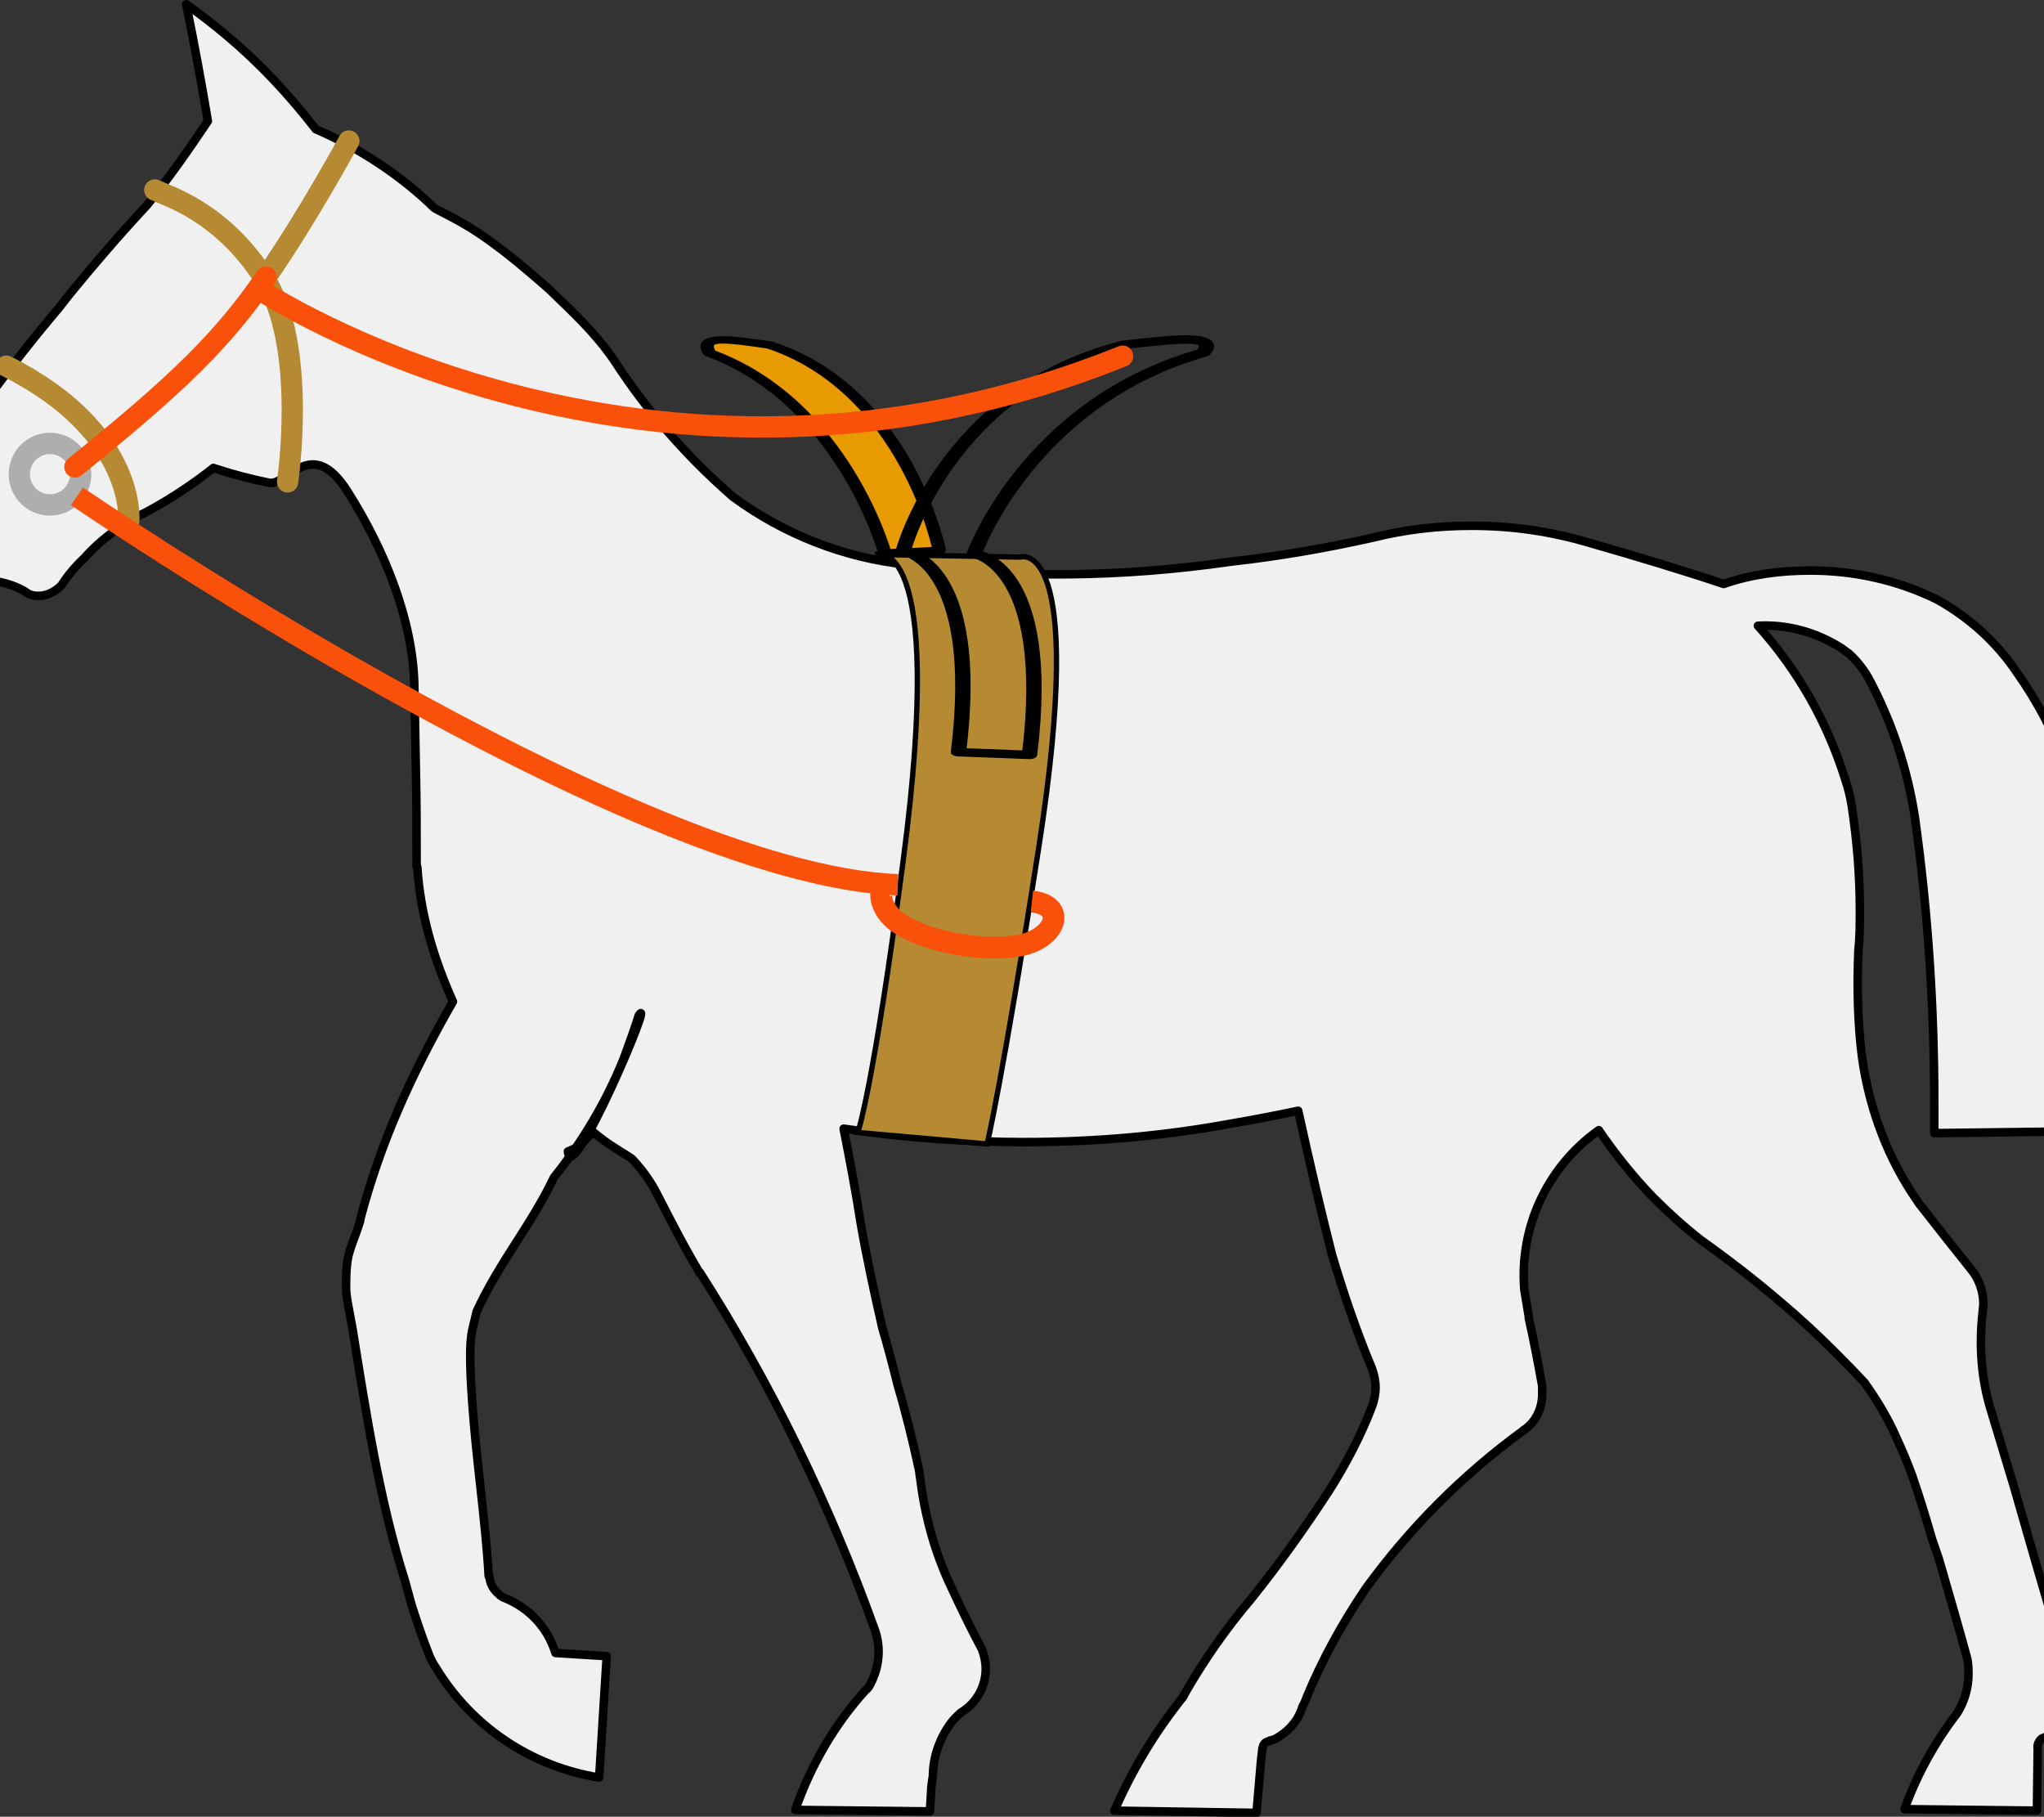 <?xml version="1.0" encoding="UTF-8" standalone="no"?>
<!-- Generator: Adobe Illustrator 11.0, SVG Export Plug-In  -->
<svg xmlns:dc="http://purl.org/dc/elements/1.1/" xmlns:cc="http://web.resource.org/cc/" xmlns:rdf="http://www.w3.org/1999/02/22-rdf-syntax-ns#" xmlns:svg="http://www.w3.org/2000/svg" xmlns="http://www.w3.org/2000/svg" xmlns:xlink="http://www.w3.org/1999/xlink" xmlns:sodipodi="http://sodipodi.sourceforge.net/DTD/sodipodi-0.dtd" xmlns:inkscape="http://www.inkscape.org/namespaces/inkscape" width="100%" height="100%" viewBox="-0.376 -0.92 512 455" xml:space="preserve" id="svg2" sodipodi:version="0.32" inkscape:version="0.45" sodipodi:docname="Horse-bearing-rein.svg" sodipodi:docbase="/home/phsi/Desktop" inkscape:output_extension="org.inkscape.output.svg.inkscape" version="1.0" sodipodi:modified="true"><rect x="-0.376" y="-0.92" width="512" height="455" fill="#333333" stroke="none"/><sodipodi:namedview inkscape:window-height="714" inkscape:window-width="910" inkscape:pageshadow="2" inkscape:pageopacity="0" guidetolerance="10.0" gridtolerance="10.0" objecttolerance="10.0" borderopacity="1.0" bordercolor="#666666" pagecolor="#ffffff" id="base" inkscape:zoom="0.82205875" inkscape:cx="259.17319" inkscape:cy="193.29845" inkscape:window-x="218" inkscape:window-y="96" inkscape:current-layer="svg2" showguides="true" inkscape:guide-bbox="true" width="500px" height="415px"/>
	<defs id="defs4"><linearGradient id="linearGradient3376"><stop style="stop-color: rgb(184, 121, 0); stop-opacity: 1;" offset="0" id="stop3378"/><stop style="stop-color: rgb(255, 191, 65); stop-opacity: 1;" offset="1" id="stop3380"/></linearGradient><linearGradient inkscape:collect="always" xlink:href="#linearGradient3376" id="linearGradient3189" gradientUnits="userSpaceOnUse" gradientTransform="matrix(1.605, 0, 0, 1.195, -150.145, -25.531)" x1="247.852" y1="130.553" x2="258.629" y2="131.753"/></defs>
	
<g id="g3158" transform="matrix(1.072, 0, 0, 1.075, -18.487, -33.95)"><path sodipodi:nodetypes="cscccccccccccccccccsccssccccccccsccscscccscssccccccsccscccccscccccccscccccsccccccscccccccccccscccccccccccccccccccsccccccccccccccccccccscccccsccccccccccsccccccccsccccccccccccc" d="M 128.245,336.343 C 127.319,341.152 126.104,340.894 127.205,356.955 C 128.172,371.053 130.34,384.845 131.088,397.955 C 131.088,397.955 131.088,397.955 131.262,397.966 C 131.327,399.711 132.281,401.164 133.441,402.108 C 133.767,402.476 134.103,402.672 134.439,402.867 C 140.392,405.155 144.806,409.785 146.693,415.824 L 158.664,416.572 L 156.898,444.853 C 141.033,442.294 127.153,433.066 118.781,419.306 C 118.142,418.395 117.675,417.495 117.22,416.422 C 115.713,412.67 114.389,408.755 113.077,404.667 L 111.516,398.996 C 105.551,380.161 102.522,360.459 99.257,340.225 C 97.681,331.808 97.697,332.234 97.786,328.645 C 97.874,322.101 99.12,321.407 101.076,315.083 C 101.076,315.083 101.076,315.083 101.056,314.838 C 105.778,296.946 112.917,281.162 122.733,264.07 C 118.065,253.695 115.109,243.439 114.414,232.835 C 114.24,232.314 114.24,231.618 114.24,232.661 C 114.24,224.839 114.24,217.19 114.066,209.541 L 113.719,190.941 C 113.545,175.295 106.638,158.63 98.12,145.245 C 89.602,131.859 84.025,144.061 79.756,143.195 C 75.487,142.328 71.196,141.217 66.751,139.75 C 62.015,143.489 56.88,146.892 51.457,149.827 C 45.769,152.537 40.654,156.186 36.604,160.729 C 34.547,162.634 32.757,164.762 31.232,167.114 C 29.532,168.864 27.034,169.943 24.521,169.419 C 24.143,169.328 24.01,169.216 23.632,169.126 L 23.632,169.126 C 21.658,167.692 19.37,166.902 17.102,166.357 C 13.609,165.917 10.39,164.344 7.729,162.106 C 2.143,157.405 -0.093,150.072 1.521,143.024 C 2.017,141.624 2.646,140.336 3.409,139.16 C 11.235,126.888 19.971,115.156 29.372,103.982 C 29.932,103.317 30.492,102.652 30.827,102.253 C 33.045,99.348 35.507,96.421 37.857,93.628 C 42.222,88.441 46.72,83.365 51.351,78.401 C 56.366,72.17 61.094,65.471 65.466,58.926 C 63.95,49.927 62.323,41.06 60.409,31.725 C 63.692,34.033 66.863,36.474 70.055,39.16 C 77.77,45.652 84.569,52.962 90.675,60.826 C 99.004,64.427 106.949,69.294 113.866,75.114 C 120.783,80.934 115.457,77.599 123.28,81.771 C 131.102,85.943 138.403,92.178 145.183,98.089 C 150.746,103.478 155.961,108.195 160.481,114.8 C 168.129,126.621 177.517,137.225 188.121,146.438 C 199.941,155.13 214.022,160.693 228.798,162.258 C 254.005,165.56 279.385,165.213 304.591,161.562 C 315.716,160.345 326.668,158.433 337.62,155.999 C 345.269,154.087 352.917,153.218 360.74,153.218 C 369.953,153.218 378.993,154.435 388.38,157.216 C 399.332,160.345 410.283,163.648 419.671,166.777 C 426.102,164.517 433.056,163.648 439.836,163.648 C 450.266,163.648 460.348,165.908 469.562,170.428 C 477.036,174.6 483.468,180.337 488.336,187.638 C 497.549,200.675 503.286,215.799 504.503,231.792 C 507.458,252.479 509.196,273.513 510.239,294.199 L 468.866,294.721 C 468.866,292.287 468.866,290.027 468.866,287.767 C 468.866,265.69 467.476,243.613 464.346,221.188 C 462.608,209.889 458.958,198.763 453.395,188.507 C 452.178,186.421 450.613,184.509 448.875,182.944 C 448.006,182.423 447.31,181.727 446.615,181.38 C 440.879,177.903 434.447,176.165 427.667,176.512 C 437.054,186.942 443.834,198.937 448.006,212.149 C 448.701,214.235 449.223,216.147 449.57,218.407 C 450.787,226.403 451.483,234.573 451.483,242.918 C 451.483,245.873 451.483,249.002 451.135,252.131 C 450.787,260.649 450.961,269.167 452.004,277.163 C 453.742,289.332 458.088,300.805 465.042,310.714 C 465.216,311.061 465.389,311.235 466.085,312.104 C 469.909,316.972 473.734,321.839 477.384,326.359 C 479.296,328.619 480.339,331.574 480.339,334.529 C 480.339,335.225 480.166,335.746 480.166,336.442 C 479.296,344.09 479.818,351.913 482.078,359.214 L 482.078,359.214 L 486.597,374.164 L 487.293,376.424 C 491.986,392.765 496.68,409.105 500.852,422.491 C 501.026,423.534 501.2,424.577 501.2,425.62 C 501.2,427.532 500.678,429.27 499.635,431.009 L 499.635,431.009 C 498.245,432.921 496.332,434.659 494.246,435.702 L 494.072,435.702 C 493.377,436.224 492.856,437.093 493.029,438.136 C 493.029,438.31 493.029,438.483 493.029,438.483 C 493.029,438.657 493.029,438.657 493.029,438.657 L 492.856,452.564 L 461.913,452.217 C 464.868,444.046 469.04,436.571 474.255,429.792 L 474.255,429.792 C 475.993,427.01 476.863,423.881 476.863,420.578 C 476.863,419.014 476.689,417.449 476.515,416.928 C 474.429,409.279 472.169,401.63 469.909,393.808 L 468.345,389.288 C 466.954,384.42 465.389,379.379 463.651,374.338 C 462.608,371.557 461.391,368.601 460.001,365.646 L 459.305,364.082 C 457.393,360.083 455.133,356.433 452.526,352.782 C 452.352,352.608 452.178,352.435 452.178,352.435 C 450.092,350.175 447.832,347.915 445.398,345.481 L 445.398,345.481 C 441.4,341.483 437.228,337.658 432.882,334.008 C 426.972,328.967 420.887,324.273 414.282,319.579 C 410.283,316.45 406.633,313.147 402.982,309.497 L 403.156,309.671 C 398.462,304.803 394.29,299.588 390.466,294.026 C 378.471,302.543 371.866,316.624 373.082,331.226 C 373.43,333.312 373.778,335.399 374.125,337.485 L 374.125,337.832 C 375.342,343.221 376.385,348.784 377.254,353.651 C 377.254,354.347 377.254,354.868 377.254,355.564 C 377.254,358.866 375.69,362.169 372.909,363.908 C 372.735,364.082 372.735,364.082 372.735,364.082 C 358.654,374.338 346.312,386.68 336.055,400.761 C 330.493,408.931 325.799,417.449 322.148,426.315 C 321.975,426.836 321.801,427.358 321.279,428.227 C 320.41,431.182 318.498,433.616 315.716,435.354 C 315.195,435.702 314.5,436.05 313.804,436.224 L 313.63,436.224 C 313.457,436.397 313.457,436.397 313.283,436.397 C 312.761,436.571 312.414,436.745 312.24,437.093 C 312.066,437.267 312.066,437.614 311.892,437.962 L 311.544,440.917 L 310.501,453.086 L 277.299,452.564 C 281.471,443.003 286.86,434.138 293.292,426.141 C 293.465,425.967 293.465,425.793 293.639,425.446 C 298.159,417.623 303.2,410.322 309.284,403.195 C 315.716,395.198 321.801,386.68 327.363,378.162 C 331.362,371.904 334.838,365.298 337.446,358.519 L 337.446,358.519 C 337.967,357.128 338.315,355.564 338.315,353.999 C 338.315,352.435 337.967,350.87 337.446,349.479 C 333.795,340.787 330.666,331.574 327.885,322.187 L 328.233,323.404 C 325.625,313.147 323.191,302.891 320.236,289.506 C 315.195,290.549 309.98,291.592 304.765,292.461 C 288.772,295.416 272.605,296.807 256.264,296.807 C 242.357,296.807 228.103,295.764 214.022,293.678 C 215.413,300.805 216.804,307.932 218.02,315.755 C 219.411,323.752 221.149,331.748 223.062,340.092 C 224.452,344.786 225.669,349.479 226.712,353.651 C 228.624,360.083 230.189,366.515 231.58,372.947 C 231.753,373.643 231.753,374.338 231.927,375.207 C 232.97,383.725 235.23,392.069 238.881,399.892 L 238.881,399.892 C 241.314,405.107 243.748,410.148 246.182,414.668 C 246.182,414.668 246.356,414.842 246.356,415.016 C 246.877,416.406 247.225,417.971 247.225,419.535 C 247.225,423.534 245.139,427.358 241.836,429.444 C 240.967,429.965 240.271,430.835 239.576,431.53 C 236.621,435.181 234.883,439.874 234.883,444.568 C 234.709,445.263 234.709,445.958 234.535,446.828 L 234.187,452.738 L 202.723,452.39 C 206.373,441.96 211.936,432.399 219.237,424.403 C 219.585,424.229 219.759,423.881 219.933,423.707 C 221.323,421.274 222.192,418.492 222.192,415.537 C 222.192,413.799 221.845,411.713 221.149,409.974 L 221.149,409.974 C 210.719,381.117 197.16,353.304 180.472,327.228 L 180.472,327.402 C 176.995,321.665 174.04,315.929 170.737,309.497 C 169.172,306.368 167.26,303.586 164.827,300.979 C 164.653,300.805 164.305,300.457 163.957,300.284 C 161.176,298.545 158.221,296.807 155.613,294.547 C 153.527,295.938 153.356,297.627 149.604,298.968 C 150.299,308.03 170.189,261.336 166.154,267.285 C 165.073,270.702 163.86,274.006 162.647,277.31 C 158.537,287.508 153.01,296.658 146.292,305.093 C 141.126,315.997 133.662,324.614 128.245,336.343 z " style="fill: rgb(240, 240, 240); fill-opacity: 1; stroke: rgb(0, 0, 0); stroke-width: 1.989; stroke-linejoin: round; stroke-miterlimit: 4; stroke-opacity: 1;" id="path3347"/><path transform="matrix(0.994, 0, 0, 0.994, 9.855, 32.327)" d="M 26.036 109.529 A 7.203 7.203 0 1 1  11.629,109.529 A 7.203 7.203 0 1 1  26.036 109.529 z" sodipodi:ry="7.2031665" sodipodi:rx="7.2031665" sodipodi:cy="109.52855" sodipodi:cx="18.832443" id="path3321" style="fill: none; stroke: rgb(174, 174, 174); stroke-width: 5; stroke-linejoin: round; stroke-miterlimit: 4; stroke-dasharray: none; stroke-opacity: 1;" sodipodi:type="arc"/><path sodipodi:nodetypes="cc" id="path3323" d="M 18.387,116.034 C 48.958,131.338 46.984,152.132 46.984,152.132" style="fill: rgb(0, 0, 0); fill-opacity: 0; fill-rule: evenodd; stroke: rgb(181, 138, 51); stroke-width: 4.971; stroke-linecap: round; stroke-linejoin: round; stroke-miterlimit: 4; stroke-dasharray: none; stroke-opacity: 1;"/><path sodipodi:nodetypes="czc" id="path3325" d="M 53.058,74.989 C 56.227,76.484 68.599,80.054 78.536,95.353 C 88.86,111.249 84.094,142.996 84.094,142.996" style="overflow: visible; marker: none; color: rgb(0, 0, 0); fill: rgb(0, 0, 0); fill-opacity: 0; fill-rule: evenodd; stroke: rgb(181, 138, 51); stroke-width: 4.971; stroke-linecap: round; stroke-linejoin: round; stroke-miterlimit: 4; stroke-dasharray: none; stroke-dashoffset: 0pt; stroke-opacity: 1; visibility: visible; display: inline;"/><path sodipodi:nodetypes="cc" id="path3402" d="M 79.063,95.281 C 89.1,80.768 98.402,63.585 98.402,63.585" style="overflow: visible; marker: none; color: rgb(0, 0, 0); fill: rgb(0, 0, 0); fill-opacity: 0; fill-rule: evenodd; stroke: rgb(181, 138, 51); stroke-width: 4.971; stroke-linecap: round; stroke-linejoin: round; stroke-miterlimit: 4; stroke-dasharray: none; stroke-dashoffset: 0pt; stroke-opacity: 1; visibility: visible; display: inline;"/><path sodipodi:nodetypes="cc" id="path3327" d="M 34.388,139.519 C 58.859,119.823 69.026,109.794 79.063,95.281" style="overflow: visible; marker: none; color: rgb(0, 0, 0); fill: rgb(0, 0, 0); fill-opacity: 0; fill-rule: evenodd; stroke: rgb(249, 81, 10); stroke-width: 4.971; stroke-linecap: round; stroke-linejoin: round; stroke-miterlimit: 4; stroke-dasharray: none; stroke-dashoffset: 0pt; stroke-opacity: 1; visibility: visible; display: inline;"/><path sodipodi:nodetypes="ccsccsc" d="M 217.344,294.562 C 217.344,294.562 247.553,297.247 247.553,297.247 C 247.553,297.247 251.144,282.429 259.61,228.206 C 271.026,155.086 255.285,160.519 255.285,160.519 C 255.285,160.519 221.504,159.896 221.504,159.896 C 221.504,159.896 238.104,153.773 227.977,230.928 C 220.974,284.282 217.344,294.562 217.344,294.562 z " style="fill: rgb(181, 138, 51); fill-opacity: 1; fill-rule: evenodd; stroke: rgb(0, 0, 0); stroke-width: 1.243px; stroke-linecap: butt; stroke-linejoin: miter; stroke-opacity: 1;" id="path3329"/><g transform="matrix(2.478, 0, 0, 1.359, -388.022, -19.18)" id="g3384"><path id="path3366" style="fill: rgb(232, 155, 0); fill-opacity: 1; fill-rule: evenodd; stroke: rgb(0, 0, 0); stroke-width: 1.263; stroke-linecap: butt; stroke-linejoin: round; stroke-miterlimit: 4; stroke-dasharray: none; stroke-opacity: 1;" d="M 251.976,131.058 C 251.976,131.058 248.927,103.641 236.001,95.878 C 232.456,94.955 229.171,93.992 230.318,97.235 C 242.919,105.643 246.846,131.523 246.846,131.523 C 246.846,131.523 251.976,131.058 251.976,131.058 z " sodipodi:nodetypes="ccccc"/><path id="path3359" style="fill: url(#linearGradient3189) rgb(0, 0, 0); fill-opacity: 1; fill-rule: evenodd; stroke: rgb(0, 0, 0); stroke-width: 1.448; stroke-linecap: butt; stroke-linejoin: round; stroke-miterlimit: 4; stroke-dasharray: none; stroke-opacity: 1;" d="M 260.485,166.136 L 253.786,165.669 C 256.019,132.714 248.576,131.193 248.576,131.193 C 248.576,131.193 252.558,103.624 269.438,95.819 C 274.068,94.891 278.358,93.923 276.859,97.184 C 260.404,105.638 255.275,131.66 255.275,131.66 C 255.275,131.66 262.718,133.181 260.485,166.136 z " sodipodi:nodetypes="ccccccc"/></g><path sodipodi:nodetypes="cs" id="path3404" d="M 34.881,146.36 C 34.881,146.36 163.804,234.44 226.698,236.859" style="overflow: visible; marker: none; color: rgb(0, 0, 0); fill: rgb(0, 0, 0); fill-opacity: 0; fill-rule: evenodd; stroke: rgb(249, 81, 10); stroke-width: 4.971; stroke-linecap: butt; stroke-linejoin: round; stroke-miterlimit: 4; stroke-dasharray: none; stroke-dashoffset: 0pt; stroke-opacity: 1; visibility: visible; display: inline;"/><path sodipodi:nodetypes="cs" id="path3406" d="M 77.214,97.979 C 77.214,97.979 167.927,158.455 279.202,113.703" style="overflow: visible; marker: none; color: rgb(0, 0, 0); fill: rgb(0, 0, 0); fill-opacity: 0; fill-rule: evenodd; stroke: rgb(249, 81, 10); stroke-width: 4.971; stroke-linecap: round; stroke-linejoin: round; stroke-miterlimit: 4; stroke-dasharray: none; stroke-dashoffset: 0pt; stroke-opacity: 1; visibility: visible; display: inline;"/><path sodipodi:nodetypes="cssc" id="path3408" d="M 258.016,240.761 C 266.619,241.661 263.484,249.848 254.423,251.136 C 245.362,252.423 232.935,249.961 226.684,245.64 C 222.364,242.654 221.473,237.086 224.781,237.044" style="overflow: visible; marker: none; color: rgb(0, 0, 0); fill: rgb(0, 0, 0); fill-opacity: 0; fill-rule: evenodd; stroke: rgb(249, 81, 10); stroke-width: 5.071; stroke-linecap: butt; stroke-linejoin: round; stroke-miterlimit: 4; stroke-dashoffset: 0pt; stroke-opacity: 1; visibility: visible; display: inline;"/></g></svg>
